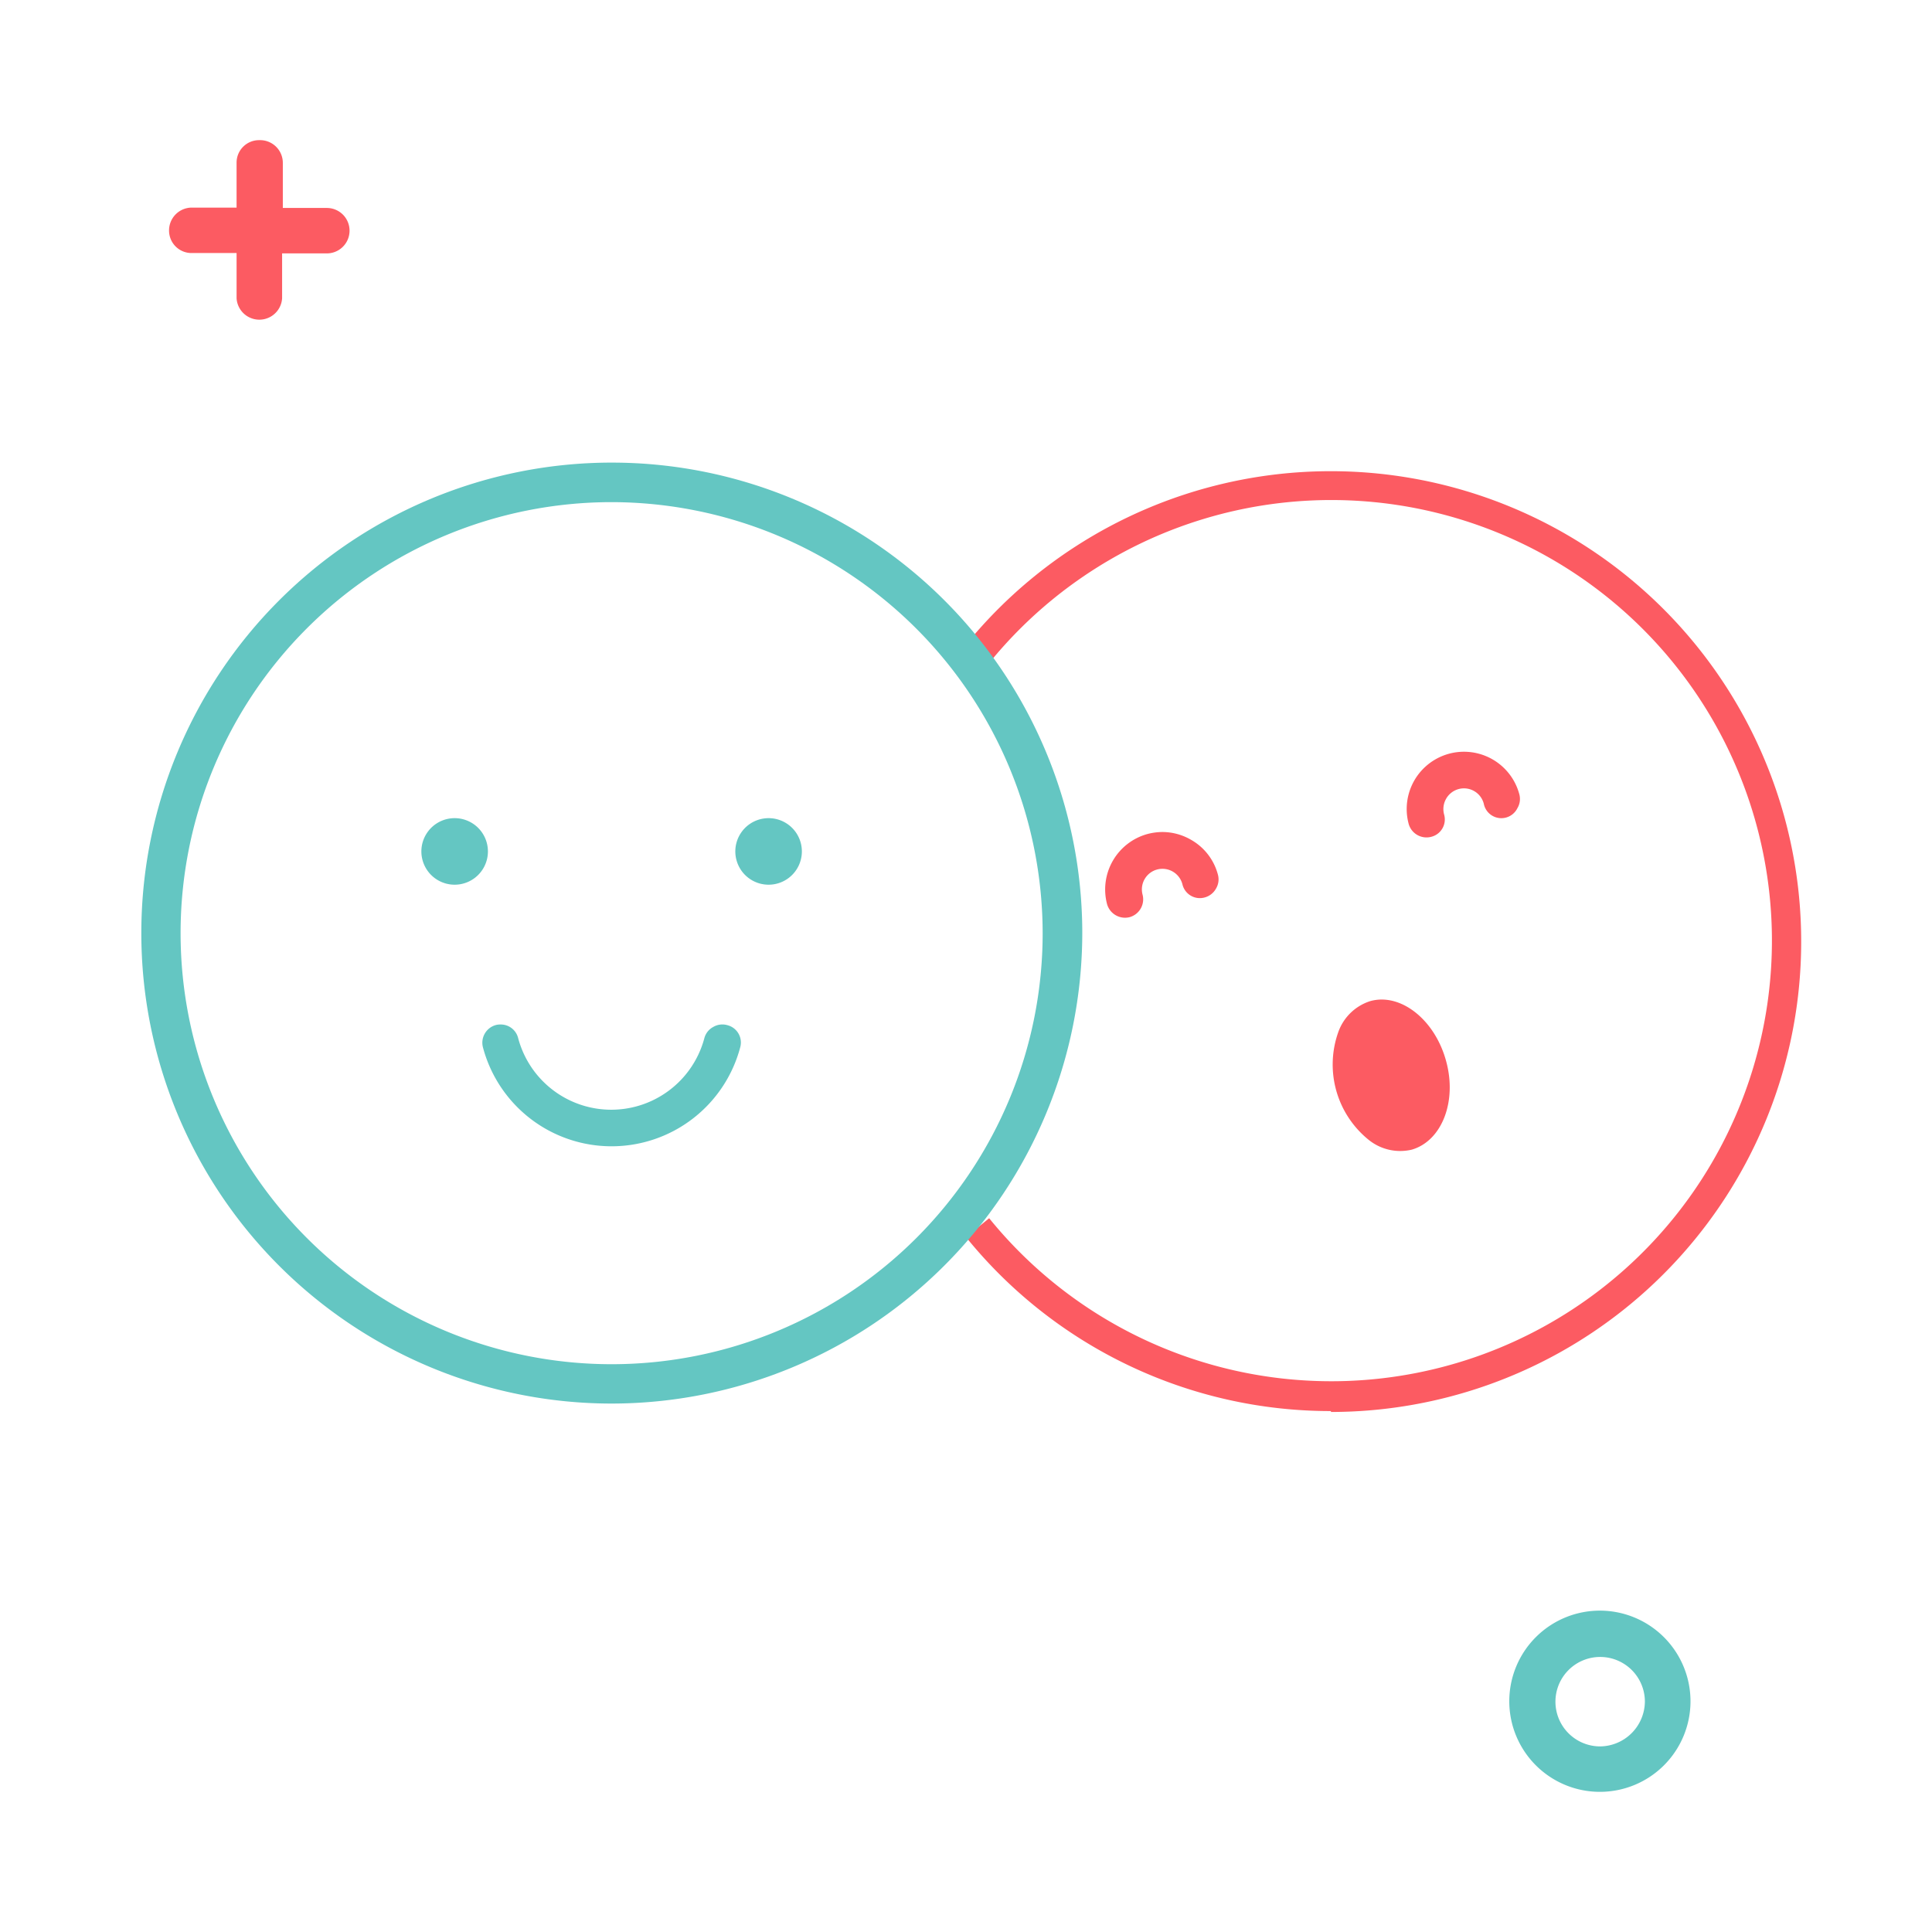 <svg id="Layer_1" data-name="Layer 1" xmlns="http://www.w3.org/2000/svg" viewBox="0 0 216 216"><defs><style>.cls-1{fill:#64c6c2;}.cls-2{fill:#fc5b62;}</style></defs><path class="cls-1" d="M53.46,92.56a3.72,3.72,0,1,0,1.09,2.63,3.72,3.72,0,0,0-1.09-2.63Z"/><path class="cls-1" d="M88.56,92.56a3.72,3.72,0,1,0,1.09,2.63,3.72,3.72,0,0,0-1.09-2.63Z"/><path class="cls-1" d="M79.75,114.81a2,2,0,0,0-1,1.25,10.77,10.77,0,0,1-20.82,0,2,2,0,0,0-2-1.52,1.88,1.88,0,0,0-.53.07A2.05,2.05,0,0,0,54,117.12a14.88,14.88,0,0,0,28.75,0,2,2,0,0,0-1.45-2.51h0A2,2,0,0,0,79.75,114.81Z"/><path class="cls-2" d="M132.2,98.88a2,2,0,0,0,2.51,1.45,2.06,2.06,0,0,0,1.25-1,2,2,0,0,0,.2-1.56,6.33,6.33,0,0,0-3-3.88,6.41,6.41,0,0,0-3.2-.87,6.76,6.76,0,0,0-1.66.22,6.43,6.43,0,0,0-4.53,7.84,2.09,2.09,0,0,0,2.52,1.46,2.07,2.07,0,0,0,1.45-2.52,2.3,2.3,0,0,1,3.37-2.58A2.3,2.3,0,0,1,132.2,98.88Z"/><path class="cls-2" d="M165.89,89.86a2,2,0,0,0,3.76.49,2,2,0,0,0,.21-1.56,6.4,6.4,0,0,0-12.37,3.32A2.07,2.07,0,0,0,160,93.56a2,2,0,0,0,1.45-2.51,2.32,2.32,0,0,1,.23-1.75,2.29,2.29,0,0,1,4.21.56Z"/><path class="cls-2" d="M148.8,157.76A52.41,52.41,0,0,1,108,138.31l2.59-2.11A49.26,49.26,0,1,0,109.9,75l-2.64-2a52.59,52.59,0,1,1,41.54,84.86Z"/><path class="cls-2" d="M149.64,115.34A10.82,10.82,0,0,0,153,127.42a5.61,5.61,0,0,0,4.85,1.11c3.39-1,5.09-5.46,3.8-10-1.12-4-4.17-6.78-7.18-6.78a4.78,4.78,0,0,0-1.29.18A5.59,5.59,0,0,0,149.64,115.34Z"/><path class="cls-1" d="M68.38,156.92A52.6,52.6,0,1,1,121,104.33,52.66,52.66,0,0,1,68.38,156.92Zm0-100.78a48.19,48.19,0,1,0,48.19,48.19A48.25,48.25,0,0,0,68.38,56.14Z"/><path class="cls-1" d="M178.9,180.07A10.13,10.13,0,1,0,189,190.19,10.14,10.14,0,0,0,178.9,180.07Zm0,15.18a5,5,0,1,1,5-5.06A5.06,5.06,0,0,1,178.9,195.25Z"/><path class="cls-2" d="M36.62,23.25h-5v-5A2.54,2.54,0,0,0,29,15.67a2.51,2.51,0,0,0-2.55,2.54v5h-5a2.55,2.55,0,0,0-2.55,2.54,2.51,2.51,0,0,0,2.55,2.54h5v5.06a2.55,2.55,0,0,0,5.09,0V28.33h5a2.54,2.54,0,0,0,0-5.08Z"/></svg>